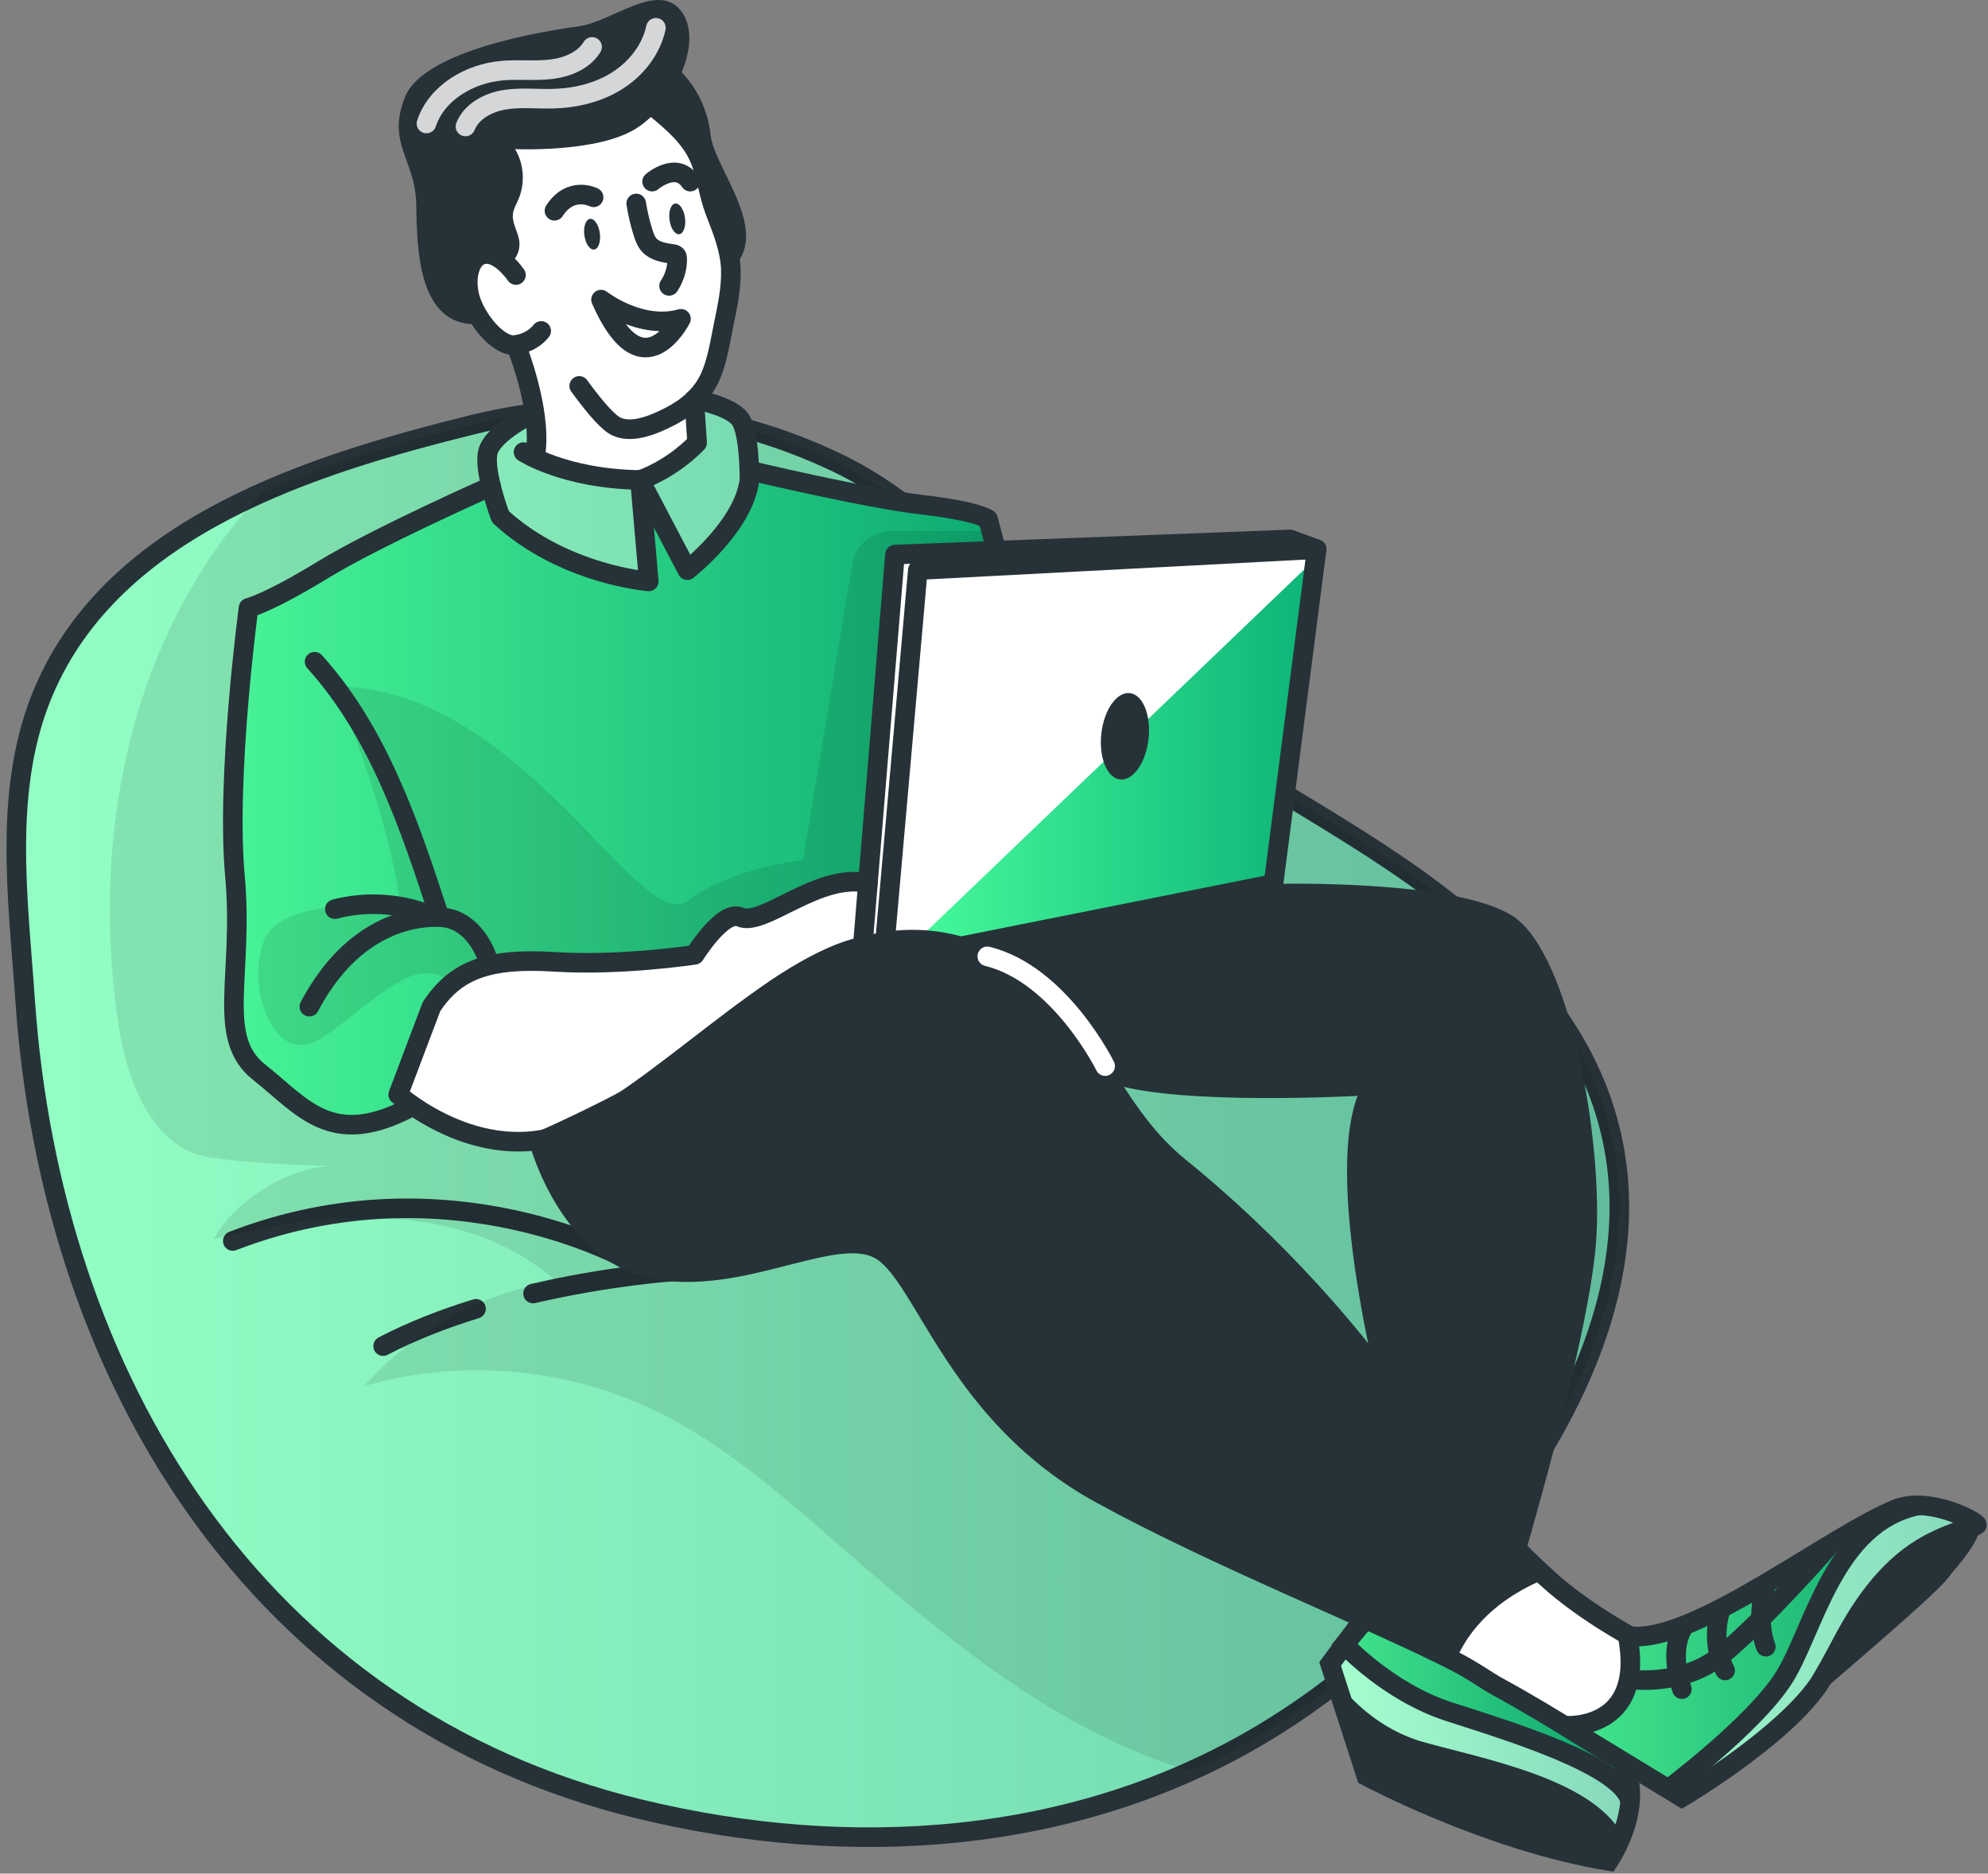 <svg preserveAspectRatio="none" width="100%" height="100%" overflow="visible" style="display: block;" viewBox="0 0 244 230" fill="none" xmlns="http://www.w3.org/2000/svg">
<rect x="0" y="0" width="244" height="230" fill="#808080" stroke="none"/>
<g id="Group">
<g id="Group_2">
<g id="Group_3">
<path id="Vector" d="M179.342 191.781C172.4 200.024 164.241 207.245 154.985 212.797C152.085 214.532 149.126 216.074 146.092 217.438C125.021 226.905 101.005 227.52 78.539 222.079C31.322 210.64 6.26 168.978 3.086 122.734C2.226 110.228 0.312 96.736 5.378 84.846C10.399 73.058 20.686 65.579 32.272 60.434C40.682 56.698 49.768 54.177 58.023 52.131C73.05 48.402 88.633 50.107 102.584 56.727C112.293 61.331 119.213 69.3 127.379 76.061C128.247 76.772 129.115 77.484 129.99 78.188C138.238 84.823 146.923 90.924 155.964 96.432C169.693 104.802 183.748 112.697 192.515 126.752C206.496 149.148 194.688 173.544 179.335 191.781H179.342Z" fill="url(#paint0_linear_12704_21478)"/>
<path id="Vector_2" opacity="0.4" d="M179.342 191.781C172.4 200.024 164.241 207.245 154.985 212.797C152.085 214.532 149.126 216.074 146.092 217.438C125.021 226.905 101.005 227.52 78.539 222.079C31.322 210.64 6.26 168.978 3.086 122.734C2.226 110.228 0.312 96.736 5.378 84.846C10.399 73.058 20.686 65.579 32.272 60.434C40.682 56.698 49.768 54.177 58.023 52.131C73.05 48.402 88.633 50.107 102.584 56.727C112.293 61.331 119.213 69.3 127.379 76.061C128.247 76.772 129.115 77.484 129.99 78.188C138.238 84.823 146.923 90.924 155.964 96.432C169.693 104.802 183.748 112.697 192.515 126.752C206.496 149.148 194.688 173.544 179.335 191.781H179.342Z" fill="white"/>
<path id="Vector_3" d="M129.99 78.188C129.115 77.484 128.247 76.772 127.379 76.061C119.213 69.3 112.293 61.331 102.584 56.727C88.626 50.107 73.043 48.402 58.016 52.131C38.383 57.001 14.034 64.496 5.37 84.845C0.305 96.736 2.218 110.228 3.079 122.727C6.261 168.978 31.308 210.64 78.531 222.078C104.231 228.306 131.948 226.6 154.985 212.797C164.241 207.252 172.4 200.024 179.335 191.781C194.688 173.544 206.503 149.155 192.522 126.752C183.748 112.697 169.7 104.802 155.964 96.432C146.923 90.924 138.238 84.823 129.99 78.181V78.188Z" stroke="#263238" stroke-width="2.404" stroke-miterlimit="10"/>
<path id="Vector_4" d="M58.424 160.66C54.53 161.861 50.606 163.366 47.024 165.242" stroke="#263238" stroke-width="2.404" stroke-linecap="round" stroke-linejoin="round"/>
<path id="Vector_5" d="M82.521 156.086C82.521 156.086 74.8 156.612 65.425 158.785" stroke="#263238" stroke-width="2.404" stroke-linecap="round" stroke-linejoin="round"/>
<path id="Vector_6" d="M77.485 154.893C77.485 154.893 55.324 142.009 28.57 152.335" stroke="#263238" stroke-width="2.404" stroke-linecap="round" stroke-linejoin="round"/>
</g>
<path id="Vector_7" opacity="0.1" d="M179.342 191.781C172.4 200.024 164.241 207.245 154.985 212.797C152.085 214.532 149.126 216.074 146.092 217.438C143.682 216.696 141.316 215.837 138.994 214.836C125.154 208.898 113.539 198.875 102.191 188.979C95.345 183.018 88.388 176.969 80.2 173.062C69.252 167.836 56.362 166.776 44.71 170.149C50.725 163.314 59.18 158.666 68.177 157.243C62.325 151.92 54.166 149.681 46.245 149.533C38.324 149.377 33.963 150.363 26.227 152.098C28.808 147.339 35.683 143.032 41.105 143.158C35.683 143.032 29.498 142.668 25.693 142.068C18.691 140.941 15.569 132.712 14.523 125.722C11.63 106.455 14.56 85.92 25.085 69.537C27.287 66.105 29.691 63.095 32.286 60.434C40.697 56.697 49.783 54.177 58.038 52.131C73.065 48.402 88.648 50.107 102.599 56.727C112.308 61.331 119.228 69.3 127.394 76.061C128.262 76.772 129.13 77.484 130.005 78.188C138.252 84.823 146.938 90.924 155.979 96.432C169.708 104.802 183.763 112.697 192.53 126.752C206.511 149.147 194.703 173.544 179.35 191.781H179.342Z" fill="black"/>
</g>
<path id="Vector_8" d="M187.041 191.231C187.041 191.231 193.271 196.473 200.065 200.831C208.884 201.425 204.931 212.085 204.931 212.085L197.38 216.933C197.38 216.933 184.482 206.688 177.444 203.359C170.405 200.031 187.034 191.239 187.034 191.239L187.041 191.231Z" fill="white"/>
<g id="Group_4">
<path id="Vector_9" opacity="0.3" d="M124.405 79.056C124.405 79.056 123.196 67.098 121.268 63.733L91.986 57.75V55.482C91.986 55.482 92.66 51.538 86.134 49.069C79.607 46.601 66.004 49.811 62.503 52.465C58.995 55.118 60.278 59.685 60.278 59.685C60.278 59.685 48.478 65.66 43.175 67.936C37.871 70.212 30.506 74.608 30.506 74.608C30.506 74.608 28.111 102.088 28.578 108.471C29.045 114.854 28.2 120.859 28.741 124.395C29.29 127.931 29.72 129.94 33.436 132.95C37.152 135.959 40.512 140.4 50.243 135.996L48.886 134.922L112.924 113.401L124.412 79.048L124.405 79.056Z" fill="black"/>
<path id="Vector_10" d="M124.405 79.056C124.405 79.056 123.196 67.098 121.268 63.733L91.986 57.75V55.482C91.986 55.482 92.66 51.538 86.134 49.069C79.607 46.601 66.004 49.811 62.503 52.465C58.995 55.118 60.278 59.685 60.278 59.685C60.278 59.685 48.478 65.66 43.175 67.936C37.871 70.212 30.506 74.608 30.506 74.608C30.506 74.608 28.111 102.088 28.578 108.471C29.045 114.854 28.2 120.859 28.741 124.395C29.29 127.931 29.72 129.94 33.436 132.95C37.152 135.959 40.512 140.4 50.243 135.996L48.886 134.922L112.924 113.401L124.412 79.048L124.405 79.056Z" fill="url(#paint1_linear_12704_21478)"/>
<path id="Vector_11" opacity="0.05" d="M124.405 79.056C124.405 79.056 123.196 67.098 121.268 63.733L91.986 57.75V55.482C91.986 55.482 92.66 51.538 86.134 49.069C79.607 46.601 66.004 49.811 62.503 52.465C58.995 55.118 60.278 59.685 60.278 59.685C60.278 59.685 48.478 65.66 43.175 67.936C37.871 70.212 30.506 74.608 30.506 74.608C30.506 74.608 28.111 102.088 28.578 108.471C29.045 114.854 28.2 120.859 28.741 124.395C29.29 127.931 29.72 129.94 33.436 132.95C37.152 135.959 40.512 140.4 50.243 135.996L48.886 134.922L112.924 113.401L124.412 79.048L124.405 79.056Z" fill="black"/>
<path id="Vector_12" opacity="0.1" d="M121.653 65.185H109.401C107.02 65.185 104.987 66.905 104.602 69.255L98.564 105.609C98.564 105.609 90.25 106.299 84.361 110.599C78.472 114.898 63.987 84.267 41.098 84.252C41.098 84.252 47.684 99.301 49.145 111.31C49.145 111.31 34.838 109.753 32.465 115.35C30.091 120.947 33.547 131.437 39.592 127.382C45.637 123.327 51.311 116.529 55.39 120.792C59.47 125.054 77.493 127.382 77.493 127.382L105.284 113.43L116.061 108.367L121.661 65.207L121.653 65.185Z" fill="black"/>
<path id="Vector_13" opacity="0.4" d="M82.751 47.186C82.751 47.186 89.709 49.113 90.836 51.449C91.963 53.776 91.845 59.692 91.845 59.692C91.845 59.692 89.946 64.941 84.361 69.982L79.169 59.692L79.636 71.368C79.636 71.368 69.787 69.73 65.611 66.579L61.435 63.428C61.435 63.428 59.64 57.52 59.892 55.496C60.145 53.472 67.688 49.403 67.688 49.403L82.766 47.186H82.751Z" fill="white"/>
<path id="Vector_14" d="M198.634 227.111C198.441 226.681 201.489 221.307 199.108 215.828C196.72 210.35 192.915 212.463 192.915 212.463C192.915 212.463 182.079 205.568 177.525 203.396C172.971 201.217 168.069 197.777 168.069 197.777L163.255 204.256L167.705 218.015L198.641 227.119L198.634 227.111Z" fill="url(#paint2_linear_12704_21478)"/>
<path id="Vector_15" d="M192.515 212.13L206.429 220.633C206.429 220.633 216.212 214.361 220.877 210.025C225.55 205.695 235.985 196.481 235.985 196.481L242.646 187.503C242.646 187.503 238.018 181.78 230.304 186.376C220.336 192.322 208.179 200.914 200.065 200.832C200.065 200.832 201.667 210.788 192.507 212.13" fill="url(#paint3_linear_12704_21478)"/>
<path id="Vector_16" d="M80.393 11.247C80.393 11.247 86.712 20.795 87.854 23.886C89.004 26.978 89.931 31.552 89.694 33.753C89.456 35.955 87.157 47.749 85.963 48.09L84.843 49.358L85.562 54.355C85.562 54.355 80.623 62.895 66.1 56.63C66.1 56.63 65.537 46.66 63.771 43.539C62.006 40.41 59.366 44.132 56.725 35.095C54.085 26.058 62.511 16.599 62.511 16.599L80.4 11.239L80.393 11.247Z" fill="white"/>
<path id="Vector_17" opacity="0.5" d="M236.638 184.708C236.638 184.708 229.488 185.946 227.167 190.179C224.845 194.412 220.388 202.285 218.867 206.088C217.347 209.891 204.76 219.076 204.76 219.076L206.429 220.625C206.429 220.625 216.664 214.302 222.843 208.29C229.013 202.278 242.646 187.155 242.646 187.155C242.646 187.155 241.674 186.184 236.631 184.708H236.638Z" fill="white"/>
<path id="Vector_18" opacity="0.5" d="M165.02 201.87L163.255 204.249L168.699 215.532L198.641 226.289L200.028 221.908C200.028 221.908 200.488 217.445 189.978 214.079C179.468 210.714 173.06 208.467 170.071 206.147C167.082 203.819 165.02 201.877 165.02 201.877V201.87Z" fill="white"/>
<path id="Vector_19" d="M66.175 118.071C66.175 118.071 57.007 116.692 52.728 124.194C48.448 131.689 48.886 134.936 48.886 134.936C48.886 134.936 54.938 140.436 63.267 140.155C71.596 139.873 83.738 130.28 87.691 127.174C91.644 124.068 101.613 115.18 108.414 117.018L109.163 110.591C109.163 110.591 108.503 107.707 102.681 108.485C96.859 109.264 94.582 112.578 92.712 112.578C90.843 112.578 89.063 110.776 85.273 117.211C85.273 117.211 72.049 119.553 66.175 118.078V118.071Z" fill="white"/>
<path id="Vector_20" d="M78.086 24.976C78.279 26.177 78.553 27.363 78.917 28.527C79.095 29.09 79.295 29.661 79.696 30.091C80.393 30.862 81.52 31.025 82.551 31.181C82.722 31.203 82.907 31.24 83.011 31.373C83.107 31.492 83.122 31.663 83.122 31.818C83.122 32.975 82.766 34.131 82.121 35.095" stroke="#263238" stroke-width="2.404" stroke-linecap="round" stroke-linejoin="round"/>
<path id="Vector_21" opacity="0.1" d="M171.169 194.211L165.013 201.869C165.013 201.869 171.762 208.104 178.756 210.409C185.743 212.722 197.974 217.096 200.021 220.447L199.235 216.421C199.235 216.421 180.114 204.694 175.715 201.891C171.317 199.089 171.176 194.211 171.176 194.211H171.169Z" fill="black"/>
<path id="Vector_22" opacity="0.1" d="M192.515 212.13L204.76 219.083C204.76 219.083 210.79 214.962 213.772 211.893C216.753 208.823 220.388 205.473 222.635 198.638C225.743 189.201 234.643 184.708 234.643 184.708C234.643 184.708 222.264 190.528 215.819 195.109C209.373 199.683 203.091 201.588 199.442 201.277C199.442 201.277 202.372 210.551 192.507 212.13H192.515Z" fill="black"/>
<path id="Vector_23" d="M73.769 36.778C73.769 36.778 78.583 40.551 83.582 39.135C83.582 39.135 78.865 48.476 73.769 36.778Z" fill="white" stroke="#263238" stroke-width="2.404" stroke-linecap="round" stroke-linejoin="round"/>
<path id="Vector_24" d="M73.621 28.623C73.762 29.661 73.451 30.558 72.924 30.632C72.397 30.699 71.863 29.921 71.722 28.875C71.582 27.838 71.893 26.941 72.42 26.866C72.946 26.8 73.48 27.578 73.621 28.623Z" fill="#263238"/>
<path id="Vector_25" d="M84.072 26.741C84.213 27.778 83.901 28.675 83.374 28.75C82.848 28.816 82.314 28.038 82.173 26.993C82.032 25.955 82.344 25.058 82.87 24.984C83.397 24.917 83.931 25.695 84.072 26.741Z" fill="#263238"/>
<path id="Vector_26" d="M72.857 24.22C72.857 24.22 70.054 22.774 68.051 25.873" stroke="#263238" stroke-width="2.404" stroke-linecap="round" stroke-linejoin="round"/>
<path id="Vector_27" d="M80.037 22.293C80.037 22.293 82.996 19.75 84.717 22.293" stroke="#263238" stroke-width="2.404" stroke-linecap="round" stroke-linejoin="round"/>
<path id="Vector_28" d="M63.326 33.761C63.326 33.761 61.524 31.099 59.633 31.181C57.741 31.27 56.97 33.931 57.66 36.503C58.349 39.076 61.183 42.686 63.334 42.345C65.485 42.004 66.427 40.625 66.427 40.625" stroke="#263238" stroke-width="2.404" stroke-linecap="round" stroke-linejoin="round"/>
<path id="Vector_29" d="M80.608 13.404C82.64 15.079 84.776 16.918 85.837 19.393C86.742 21.499 86.95 23.827 87.773 25.969C88.655 28.245 89.627 30.632 89.701 33.115C89.768 35.376 89.256 37.726 88.804 39.928C88.418 41.833 88.114 43.798 87.432 45.629C86.438 48.29 84.584 49.928 82.106 51.189C80.304 52.108 77.3 53.428 75.349 52.182C74.215 51.456 72.509 49.321 71.092 47.371" stroke="#263238" stroke-width="2.404" stroke-linecap="round" stroke-linejoin="round"/>
<path id="Vector_30" d="M63.326 42.353C63.326 42.353 66.516 50.166 65.737 55.667" stroke="#263238" stroke-width="2.404" stroke-linecap="round" stroke-linejoin="round"/>
<path id="Vector_31" d="M62.511 32.449C63.363 31.833 63.853 30.744 63.749 29.698C63.63 28.497 62.792 27.386 62.963 26.192C63.044 25.606 63.363 25.08 63.601 24.539C64.476 22.559 64.335 20.158 63.215 18.304C63.215 18.304 73.347 18.779 78.094 15.762C82.84 12.744 86.452 5.027 83.589 1.343C80.719 -2.349 75.127 2.685 70.988 3.241C66.849 3.797 52.09 6.147 49.739 11.847C47.387 17.548 50.97 19.565 51.081 24.984C51.192 30.403 51.185 40.67 59.299 39.728C59.299 39.728 56.265 35.807 58.372 31.767C59.803 30.047 62.518 32.456 62.518 32.456L62.511 32.449Z" fill="#263238"/>
<path id="Vector_32" d="M82.381 7.74C82.381 7.74 86.549 10.52 87.231 16.643C87.684 20.706 94.893 28.601 89.701 33.101C89.701 33.101 88.492 28.319 87.773 25.954C87.061 23.597 86.156 19.297 84.954 17.793C83.76 16.288 77.426 11.15 77.426 11.15L82.381 7.74Z" fill="#263238"/>
<path id="Vector_33" d="M64.261 55.496C64.261 55.496 69.26 58.78 78.546 58.921L79.629 71.368C79.629 71.368 69.193 70.575 61.42 63.436C61.42 63.436 59.321 57.883 59.878 55.504C60.434 53.117 65.403 50.752 65.403 50.752" stroke="#263238" stroke-width="2.404" stroke-linecap="round" stroke-linejoin="round"/>
<path id="Vector_34" d="M85.266 49.921L85.562 54.355C82.188 57.809 78.546 58.921 78.546 58.921L84.361 69.989C84.361 69.989 91.288 64.592 91.986 58.921C91.986 58.921 92.045 53.109 90.836 51.456C89.634 49.795 85.221 49.017 85.221 49.017" stroke="#263238" stroke-width="2.404" stroke-linecap="round" stroke-linejoin="round"/>
<path id="Vector_35" opacity="0.8" d="M57.126 15.524C57.875 13.664 59.9 12.589 61.88 12.255C63.861 11.922 65.893 12.166 67.895 12.114C70.647 12.04 73.428 11.38 75.757 9.905C78.086 8.43 79.926 6.102 80.504 3.411" stroke="white" stroke-width="2.404" stroke-linecap="round" stroke-linejoin="round"/>
<path id="Vector_36" opacity="0.8" d="M52.342 15.161C53.603 11.351 57.66 9.008 61.658 8.667C63.638 8.497 65.641 8.734 67.614 8.504C69.586 8.274 71.641 7.459 72.672 5.761" stroke="white" stroke-width="2.404" stroke-linecap="round" stroke-linejoin="round"/>
<path id="Vector_37" d="M50.236 136.004C40.608 141 37.167 135.863 31.797 131.608C26.427 127.352 29.943 119.769 28.838 107.552C27.725 95.342 30.506 74.615 30.506 74.615C30.506 74.615 32.91 74.059 39.577 69.982C46.245 65.904 60.278 59.692 60.278 59.692" stroke="#263238" stroke-width="2.404" stroke-linecap="round" stroke-linejoin="round"/>
<path id="Vector_38" d="M59.789 117.552C59.789 117.552 58.261 112.711 53.937 112.578C49.62 112.445 42.811 114.394 37.968 123.572" stroke="#263238" stroke-width="2.404" stroke-linecap="round" stroke-linejoin="round"/>
<path id="Vector_39" d="M52.958 112.288C52.691 112.288 52.431 112.192 52.179 112.103C48.648 110.828 44.725 110.65 41.098 111.599" stroke="#263238" stroke-width="2.404" stroke-linecap="round" stroke-linejoin="round"/>
<path id="Vector_40" d="M38.613 81.227C46.46 89.901 50.295 101.376 53.922 112.496" stroke="#263238" stroke-width="2.404" stroke-linecap="round" stroke-linejoin="round"/>
<path id="Vector_41" d="M91.986 57.758C91.986 57.758 106.226 61.153 113.183 61.961C120.14 62.769 121.268 63.74 121.268 63.74L122.558 68.588" stroke="#263238" stroke-width="2.404" stroke-linecap="round" stroke-linejoin="round"/>
<path id="Vector_42" d="M158.352 66.216L109.846 68.077L105.885 117.93H114.192L156.305 108.508L161.601 67.417L158.352 66.216Z" fill="white"/>
<g id="Group_5">
<path id="Vector_43" d="M108.407 119.413L161.453 68.588L156.305 108.508L108.407 119.413Z" fill="url(#paint4_linear_12704_21478)"/>
</g>
<path id="Vector_44" d="M108.407 118.071L112.649 69.982L161.601 67.417L156.305 108.508L108.407 118.071Z" stroke="#263238" stroke-width="2.404" stroke-linecap="round" stroke-linejoin="round"/>
<path id="Vector_45" d="M140.967 90.709C140.633 93.637 139.068 95.861 137.473 95.683C135.871 95.505 134.848 92.985 135.174 90.056C135.501 87.128 137.073 84.904 138.668 85.082C140.27 85.26 141.293 87.781 140.967 90.709Z" fill="#263238"/>
<path id="Vector_46" d="M156.305 108.508C156.305 108.508 178.719 107.87 185.728 112.496C192.737 117.122 196.846 140.318 195.882 152.639C194.918 164.96 186.455 193.233 186.455 193.233L170.257 174.871C170.257 174.871 162.276 145.878 166.63 134.521C166.63 134.521 145.113 135.729 136.65 133.068C136.65 133.068 129.063 120.651 116.054 116.544L156.298 108.508H156.305Z" fill="#263238"/>
<path id="Vector_47" d="M189.874 193.716C183.029 187.518 176.427 178.993 174.462 175.961C166.622 163.855 155.786 152.209 144.638 143.172C135.649 135.885 133.617 124.024 122.536 118.079C104.186 108.241 88.314 127.79 82.381 131.749C76.447 135.7 66.167 140.163 66.167 140.163C66.167 140.163 69.913 154.218 80.934 155.916C91.956 157.613 103.111 149.985 108.407 153.662C113.71 157.324 117.581 173.715 134.996 183.315C149.23 191.158 168.625 198.816 178.63 203.968C180.87 205.124 182.517 206.34 183.778 207.03C187.234 208.913 190.928 211.137 194.414 213.324L206.422 220.633C206.422 220.633 218.474 213.509 223.102 206.941C223.725 206.059 225.001 203.709 226.203 201.44C228.828 196.488 232.121 192.04 236.727 189.564C239.902 187.859 242.735 187.333 242.639 187.162C242.334 186.599 236.579 183.656 232.67 185.265C224.393 188.675 207.853 201.811 200.065 200.84C200.065 200.84 194.391 197.815 189.867 193.723L189.874 193.716Z" stroke="#263238" stroke-width="2.404" stroke-miterlimit="10"/>
<path id="Vector_48" d="M189.875 193.715C182.658 196.629 179.75 201.121 178.638 203.96C168.632 198.808 149.237 191.15 135.004 183.307C117.589 173.7 113.717 157.317 108.414 153.654C103.111 149.977 91.956 157.606 80.942 155.908C69.928 154.21 66.182 140.148 66.182 140.148C66.182 140.148 76.462 135.692 82.396 131.741C88.329 127.79 102.013 108.226 122.551 118.071C133.891 123.505 135.664 135.885 144.653 143.165C155.801 152.201 166.637 163.848 174.477 175.953C176.435 178.985 183.021 187.533 189.889 193.708L189.875 193.715Z" fill="#263238"/>
<path id="Vector_49" d="M135.642 130.866C135.642 130.866 130.086 119.583 121.179 117.396" stroke="white" stroke-width="2.404" stroke-linecap="round" stroke-linejoin="round"/>
<path id="Vector_50" d="M106.523 108.404C100.396 107.07 93.669 113.838 90.836 112.571C88.73 111.629 85.266 117.204 85.266 117.204C85.266 117.204 76.299 118.59 68.044 118.071C59.789 117.552 55.88 119.153 52.958 123.572L48.878 134.365C48.878 134.365 59.633 144.017 71.129 138.391C82.625 132.772 97.889 115.855 108.407 115.914" stroke="#263238" stroke-width="2.404" stroke-linecap="round" stroke-linejoin="round"/>
<path id="Vector_51" d="M192.047 211.84C192.047 211.84 202.112 212.671 199.746 200.654" stroke="#263238" stroke-width="2.404" stroke-miterlimit="10"/>
<path id="Vector_52" d="M239.442 193.233C238.678 194.746 229.474 202.559 221.53 209.416C221.552 209.312 223.725 205.124 224.682 203.337C226.789 199.394 232.247 188.578 242.646 187.154C244.122 188.044 239.442 193.233 239.442 193.233Z" fill="#263238"/>
<path id="Vector_53" d="M235.489 184.79C224.979 186.888 222.598 200.343 218.86 206.095C215.129 211.848 204.753 219.617 204.753 219.617" stroke="#263238" stroke-width="2.404" stroke-miterlimit="10"/>
<path id="Vector_54" d="M199.101 216.169C200.807 219.305 199.998 222.93 199.101 225.206C198.344 227.119 197.454 228.446 197.454 228.446C182.576 225.999 167.698 218.015 167.698 218.015L163.863 206.154L163.255 204.256L169.033 196.48" stroke="#263238" stroke-width="2.404" stroke-miterlimit="10"/>
<path id="Vector_55" d="M199.101 225.206C198.345 227.119 197.455 228.446 197.455 228.446C182.576 226 167.698 218.016 167.698 218.016L163.863 206.154C165.784 208.66 169.344 212.33 174.684 213.842C181.931 215.888 195.304 218.297 199.101 225.214V225.206Z" fill="#263238"/>
<path id="Vector_56" d="M105.885 116.196L109.846 68.077L158.352 66.216L161.601 67.417" stroke="#263238" stroke-width="2.404" stroke-linecap="round" stroke-linejoin="round"/>
<path id="Vector_57" d="M199.642 206.088C199.642 206.088 206.273 207.266 211.369 203.115C216.464 198.964 224.675 189.571 224.675 189.571" stroke="#263238" stroke-width="2.404" stroke-miterlimit="10"/>
<path id="Vector_58" d="M206.429 200.098C206.429 200.098 204.827 202.507 206.429 207.348" stroke="#263238" stroke-width="2.404" stroke-linecap="round" stroke-linejoin="round"/>
<path id="Vector_59" d="M211.132 197.807C211.132 197.807 209.848 201.41 211.732 205.057" stroke="#263238" stroke-width="2.404" stroke-linecap="round" stroke-linejoin="round"/>
<path id="Vector_60" d="M216.731 194.56C216.731 194.56 215.389 198.586 216.731 202.137" stroke="#263238" stroke-width="2.404" stroke-linecap="round" stroke-linejoin="round"/>
<path id="Vector_61" d="M170.338 195.472L165.013 201.87C165.013 201.87 170.375 207.719 177.926 210.143C185.476 212.574 198.99 216.703 200.102 221.1" stroke="#263238" stroke-width="2.404" stroke-miterlimit="10"/>
</g>
</g>
<defs>
<linearGradient id="paint0_linear_12704_21478" x1="2.007" y1="137.857" x2="198.746" y2="137.857" gradientUnits="userSpaceOnUse">
<stop stop-color="#4BFF9E"/>
<stop offset="1" stop-color="#0CB377"/>
</linearGradient>
<linearGradient id="paint1_linear_12704_21478" x1="28.518" y1="93.017" x2="124.412" y2="93.017" gradientUnits="userSpaceOnUse">
<stop stop-color="#4BFF9E"/>
<stop offset="1" stop-color="#0CB377"/>
</linearGradient>
<linearGradient id="paint2_linear_12704_21478" x1="163.255" y1="212.448" x2="200.022" y2="212.448" gradientUnits="userSpaceOnUse">
<stop stop-color="#4BFF9E"/>
<stop offset="1" stop-color="#0CB377"/>
</linearGradient>
<linearGradient id="paint3_linear_12704_21478" x1="192.507" y1="202.611" x2="242.646" y2="202.611" gradientUnits="userSpaceOnUse">
<stop stop-color="#4BFF9E"/>
<stop offset="1" stop-color="#0CB377"/>
</linearGradient>
<linearGradient id="paint4_linear_12704_21478" x1="108.407" y1="94.001" x2="161.453" y2="94.001" gradientUnits="userSpaceOnUse">
<stop stop-color="#4BFF9E"/>
<stop offset="1" stop-color="#0CB377"/>
</linearGradient>
</defs>
</svg>
